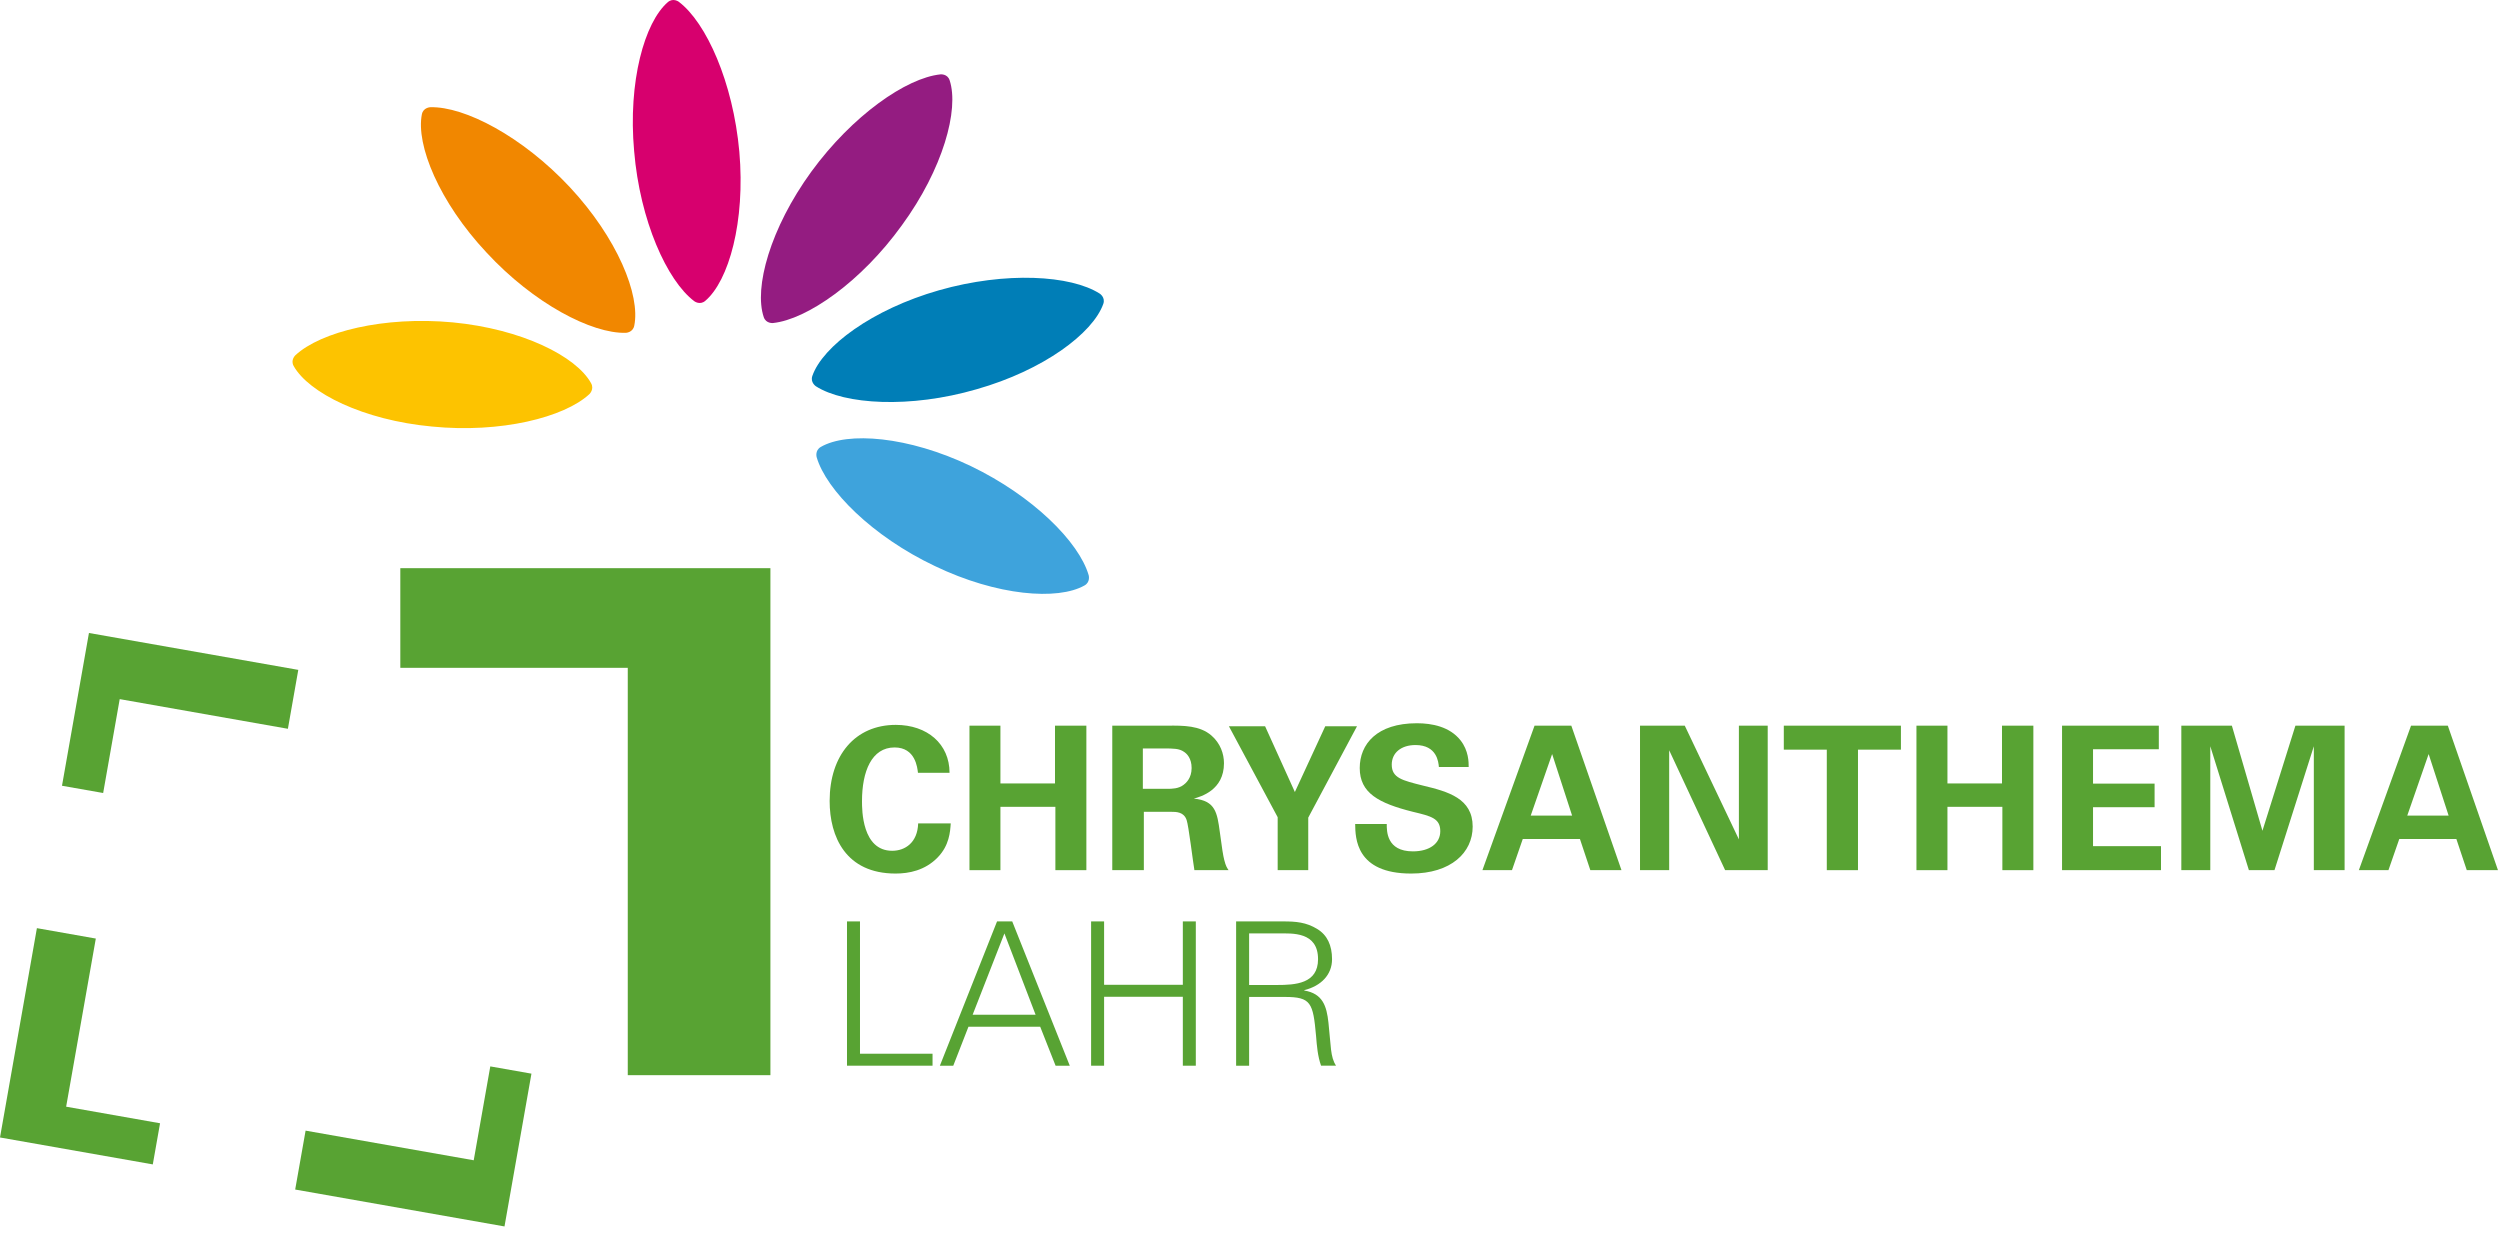 <?xml version="1.0" encoding="UTF-8" standalone="no"?>
<!DOCTYPE svg PUBLIC "-//W3C//DTD SVG 1.1//EN" "http://www.w3.org/Graphics/SVG/1.1/DTD/svg11.dtd">
<svg width="100%" height="100%" viewBox="0 0 188 93" version="1.1" xmlns="http://www.w3.org/2000/svg" xmlns:xlink="http://www.w3.org/1999/xlink" xml:space="preserve" xmlns:serif="http://www.serif.com/" style="fill-rule:evenodd;clip-rule:evenodd;stroke-linejoin:round;stroke-miterlimit:2;">
    <g transform="matrix(1,0,0,1,-1.152,-0.159)">
        <path d="M31.256,42.886L31.256,50.379L48.36,50.379L48.36,81.012L59.087,81.012L59.087,42.886L31.256,42.886Z" style="fill:rgb(88,163,51);fill-rule:nonzero;"/>
    </g>
    <g transform="matrix(1,0,0,1,-1.152,-0.159)">
        <path d="M41.117,80.898L38.022,80.352L36.776,87.412L24.133,85.183L23.35,89.612L39.09,92.388L41.117,80.898Z" style="fill:rgb(88,163,51);fill-rule:nonzero;"/>
    </g>
    <g transform="matrix(1,0,0,1,-1.152,-0.159)">
        <path d="M1.152,85.697L12.642,87.722L13.188,84.629L6.126,83.382L8.357,70.739L3.927,69.956L1.152,85.697Z" style="fill:rgb(88,163,51);fill-rule:nonzero;"/>
    </g>
    <g transform="matrix(1,0,0,1,-1.152,-0.159)">
        <path d="M5.814,59.248L8.91,59.793L10.154,52.733L22.802,54.964L23.583,50.534L7.841,47.759L5.814,59.248Z" style="fill:rgb(88,163,51);fill-rule:nonzero;"/>
    </g>
    <g transform="matrix(1,0,0,1,-1.152,-0.159)">
        <path d="M70.183,58.276C70.137,57.901 70.003,56.367 68.424,56.367C66.696,56.367 65.974,58.172 65.974,60.41C65.974,61.057 65.974,64.138 68.245,64.138C69.221,64.138 70.153,63.521 70.198,62.077L72.648,62.077C72.603,62.723 72.541,63.731 71.67,64.633C70.709,65.625 69.491,65.85 68.499,65.85C64.757,65.85 63.541,63.085 63.541,60.394C63.541,56.954 65.464,54.67 68.515,54.67C70.89,54.67 72.558,56.111 72.558,58.275L70.183,58.275L70.183,58.276Z" style="fill:rgb(88,163,51);fill-rule:nonzero;"/>
        <path d="M74.056,54.729L76.384,54.729L76.384,59.074L80.488,59.074L80.488,54.729L82.847,54.729L82.847,65.595L80.517,65.595L80.517,60.832L76.384,60.832L76.384,65.595L74.056,65.595L74.056,54.729Z" style="fill:rgb(88,163,51);fill-rule:nonzero;"/>
        <path d="M84.795,54.729L88.958,54.729C90.161,54.716 91.377,54.716 92.249,55.467C92.926,56.053 93.195,56.847 93.195,57.555C93.195,59.584 91.452,60.065 90.928,60.215C92.565,60.365 92.686,61.296 92.88,62.71C93.046,63.986 93.136,64.514 93.212,64.814C93.332,65.295 93.421,65.416 93.541,65.595L90.971,65.595C90.866,64.993 90.536,62.243 90.386,61.824C90.176,61.207 89.604,61.207 89.214,61.207L87.169,61.207L87.169,65.594L84.795,65.594L84.795,54.729ZM87.094,59.478L88.973,59.478C89.243,59.478 89.785,59.478 90.161,59.177C90.326,59.056 90.762,58.682 90.762,57.916C90.762,57.18 90.401,56.835 90.191,56.698C89.829,56.443 89.393,56.443 88.656,56.443L87.094,56.443L87.094,59.478Z" style="fill:rgb(88,163,51);fill-rule:nonzero;"/>
        <path d="M96.287,54.774L98.526,59.719L100.811,54.774L103.199,54.774L99.532,61.644L99.532,65.594L97.233,65.594L97.233,61.613L93.566,54.774L96.287,54.774Z" style="fill:rgb(88,163,51);fill-rule:nonzero;"/>
        <path d="M105.436,62.125C105.436,62.634 105.405,64.182 107.403,64.182C108.665,64.182 109.461,63.58 109.461,62.665C109.461,61.703 108.785,61.537 107.403,61.207C104.819,60.56 103.404,59.793 103.404,57.915C103.404,56.126 104.684,54.547 107.704,54.547C108.831,54.547 110.169,54.804 110.979,55.826C111.597,56.608 111.597,57.478 111.597,57.839L109.356,57.839C109.326,57.463 109.207,56.186 107.598,56.186C106.517,56.186 105.811,56.773 105.811,57.658C105.811,58.667 106.608,58.846 108.169,59.237C110.049,59.688 111.897,60.198 111.897,62.319C111.897,64.273 110.274,65.85 107.268,65.85C103.106,65.85 103.075,63.176 103.061,62.124L105.436,62.124L105.436,62.125Z" style="fill:rgb(88,163,51);fill-rule:nonzero;"/>
        <path d="M119.315,54.729L123.087,65.595L120.745,65.595L119.963,63.252L115.664,63.252L114.853,65.595L112.63,65.595L116.55,54.729L119.315,54.729ZM119.374,61.491L117.872,56.863L116.263,61.491L119.374,61.491Z" style="fill:rgb(88,163,51);fill-rule:nonzero;"/>
        <path d="M124.481,54.729L127.847,54.729L131.917,63.281L131.917,54.729L134.084,54.729L134.084,65.595L130.882,65.595L126.674,56.578L126.674,65.595L124.481,65.595L124.481,54.729Z" style="fill:rgb(88,163,51);fill-rule:nonzero;"/>
        <path d="M138.527,56.533L135.294,56.533L135.294,54.729L144.101,54.729L144.101,56.533L140.872,56.533L140.872,65.595L138.527,65.595L138.527,56.533Z" style="fill:rgb(88,163,51);fill-rule:nonzero;"/>
        <path d="M145.269,54.729L147.6,54.729L147.6,59.074L151.702,59.074L151.702,54.729L154.061,54.729L154.061,65.595L151.73,65.595L151.73,60.832L147.6,60.832L147.6,65.595L145.269,65.595L145.269,54.729Z" style="fill:rgb(88,163,51);fill-rule:nonzero;"/>
        <path d="M156.218,54.729L163.495,54.729L163.495,56.502L158.548,56.502L158.548,59.087L163.177,59.087L163.177,60.861L158.548,60.861L158.548,63.79L163.659,63.79L163.659,65.594L156.218,65.594L156.218,54.729Z" style="fill:rgb(88,163,51);fill-rule:nonzero;"/>
        <path d="M165.187,54.729L168.989,54.729L171.288,62.634L173.767,54.729L177.466,54.729L177.466,65.595L175.152,65.595L175.152,56.278L172.193,65.595L170.269,65.595L167.366,56.278L167.366,65.595L165.188,65.595L165.188,54.729L165.187,54.729Z" style="fill:rgb(88,163,51);fill-rule:nonzero;"/>
        <path d="M185.228,54.729L188.999,65.595L186.653,65.595L185.871,63.252L181.577,63.252L180.763,65.595L178.538,65.595L182.462,54.729L185.228,54.729ZM185.288,61.491L183.786,56.863L182.178,61.491L185.288,61.491Z" style="fill:rgb(88,163,51);fill-rule:nonzero;"/>
    </g>
    <g transform="matrix(1,0,0,1,-1.152,-0.159)">
        <path d="M64.846,80.3L64.846,69.449L65.823,69.449L65.823,79.399L71.279,79.399L71.279,80.299L64.846,80.299L64.846,80.3Z" style="fill:rgb(88,163,51);fill-rule:nonzero;"/>
        <path d="M71.831,80.3L76.13,69.449L77.271,69.449L81.599,80.3L80.532,80.3L79.375,77.369L73.98,77.369L72.838,80.3L71.831,80.3ZM79.029,76.468L76.684,70.352L74.294,76.468L79.029,76.468Z" style="fill:rgb(88,163,51);fill-rule:nonzero;"/>
        <path d="M83.203,80.3L83.203,69.449L84.18,69.449L84.18,74.215L90.101,74.215L90.101,69.449L91.077,69.449L91.077,80.3L90.101,80.3L90.101,75.116L84.18,75.116L84.18,80.3L83.203,80.3Z" style="fill:rgb(88,163,51);fill-rule:nonzero;"/>
        <path d="M95.086,80.3L94.108,80.3L94.108,69.449L97.655,69.449C98.6,69.449 99.384,69.511 100.209,70.02C100.962,70.473 101.322,71.253 101.322,72.291C101.322,73.464 100.496,74.302 99.233,74.619L99.233,74.646C100.616,74.875 100.917,75.806 101.052,77.068C101.246,78.827 101.187,79.636 101.622,80.298L100.496,80.298C100.24,79.578 100.18,78.812 100.118,78.044C99.894,75.565 99.744,75.129 97.775,75.129L95.086,75.129L95.086,80.3ZM97.174,74.23C98.557,74.23 100.269,74.139 100.269,72.291C100.269,70.203 98.317,70.352 97.278,70.352L95.086,70.352L95.086,74.23L97.174,74.23Z" style="fill:rgb(88,163,51);fill-rule:nonzero;"/>
    </g>
    <g transform="matrix(1,0,0,1,-1.152,-0.159)">
        <path d="M71.877,5.751C71.877,5.751 72.4,5.696 72.564,6.194C73.293,8.402 72.064,12.87 68.971,17.103C65.9,21.366 61.826,24.186 59.282,24.451C59.282,24.451 58.758,24.507 58.587,24.01C57.837,21.803 59.065,17.334 62.164,13.068C65.256,8.837 69.302,6.019 71.877,5.751" style="fill:rgb(148,28,129);fill-rule:nonzero;"/>
        <path d="M83.854,22.241C83.854,22.241 84.296,22.524 84.118,23.019C83.327,25.227 79.615,28.003 74.594,29.43C69.575,30.89 64.659,30.584 62.51,29.208C62.51,29.208 62.068,28.922 62.241,28.426C63.013,26.206 66.726,23.428 71.769,21.986C76.79,20.557 81.681,20.85 83.854,22.241" style="fill:rgb(0,126,183);fill-rule:nonzero;"/>
        <path d="M83.021,43.417C83.021,43.417 83.167,43.924 82.71,44.184C80.697,45.327 76.129,44.973 71.455,42.726C66.759,40.502 63.283,37.013 62.565,34.541C62.565,34.541 62.419,34.034 62.874,33.77C64.881,32.602 69.451,32.958 74.154,35.206C78.828,37.455 82.295,40.916 83.021,43.417" style="fill:rgb(62,163,220);fill-rule:nonzero;"/>
        <path d="M23.367,26.872C23.367,26.872 22.978,27.231 23.238,27.687C24.374,29.706 28.472,31.755 33.636,32.235C38.804,32.749 43.583,31.548 45.472,29.799C45.472,29.799 45.857,29.442 45.603,28.979C44.486,26.946 40.384,24.898 35.195,24.401C30.033,23.92 25.275,25.103 23.367,26.872" style="fill:rgb(253,195,0);fill-rule:nonzero;"/>
        <path d="M33.506,8.222C33.506,8.222 32.98,8.24 32.877,8.753C32.419,11.053 34.172,15.344 37.741,19.152C41.291,22.991 45.66,25.26 48.213,25.187C48.213,25.187 48.739,25.173 48.847,24.656C49.326,22.356 47.574,18.063 43.996,14.225C40.429,10.417 36.085,8.148 33.506,8.222" style="fill:rgb(241,135,0);fill-rule:nonzero;"/>
        <path d="M52.195,0.292C52.195,0.292 51.777,-0.024 51.376,0.318C49.618,1.834 48.369,6.3 48.839,11.52C49.275,16.755 51.316,21.272 53.361,22.809C53.361,22.809 53.779,23.126 54.182,22.788C55.961,21.284 57.209,16.818 56.75,11.57C56.28,6.349 54.264,1.849 52.195,0.292" style="fill:rgb(215,0,110);fill-rule:nonzero;"/>
    </g>
</svg>
